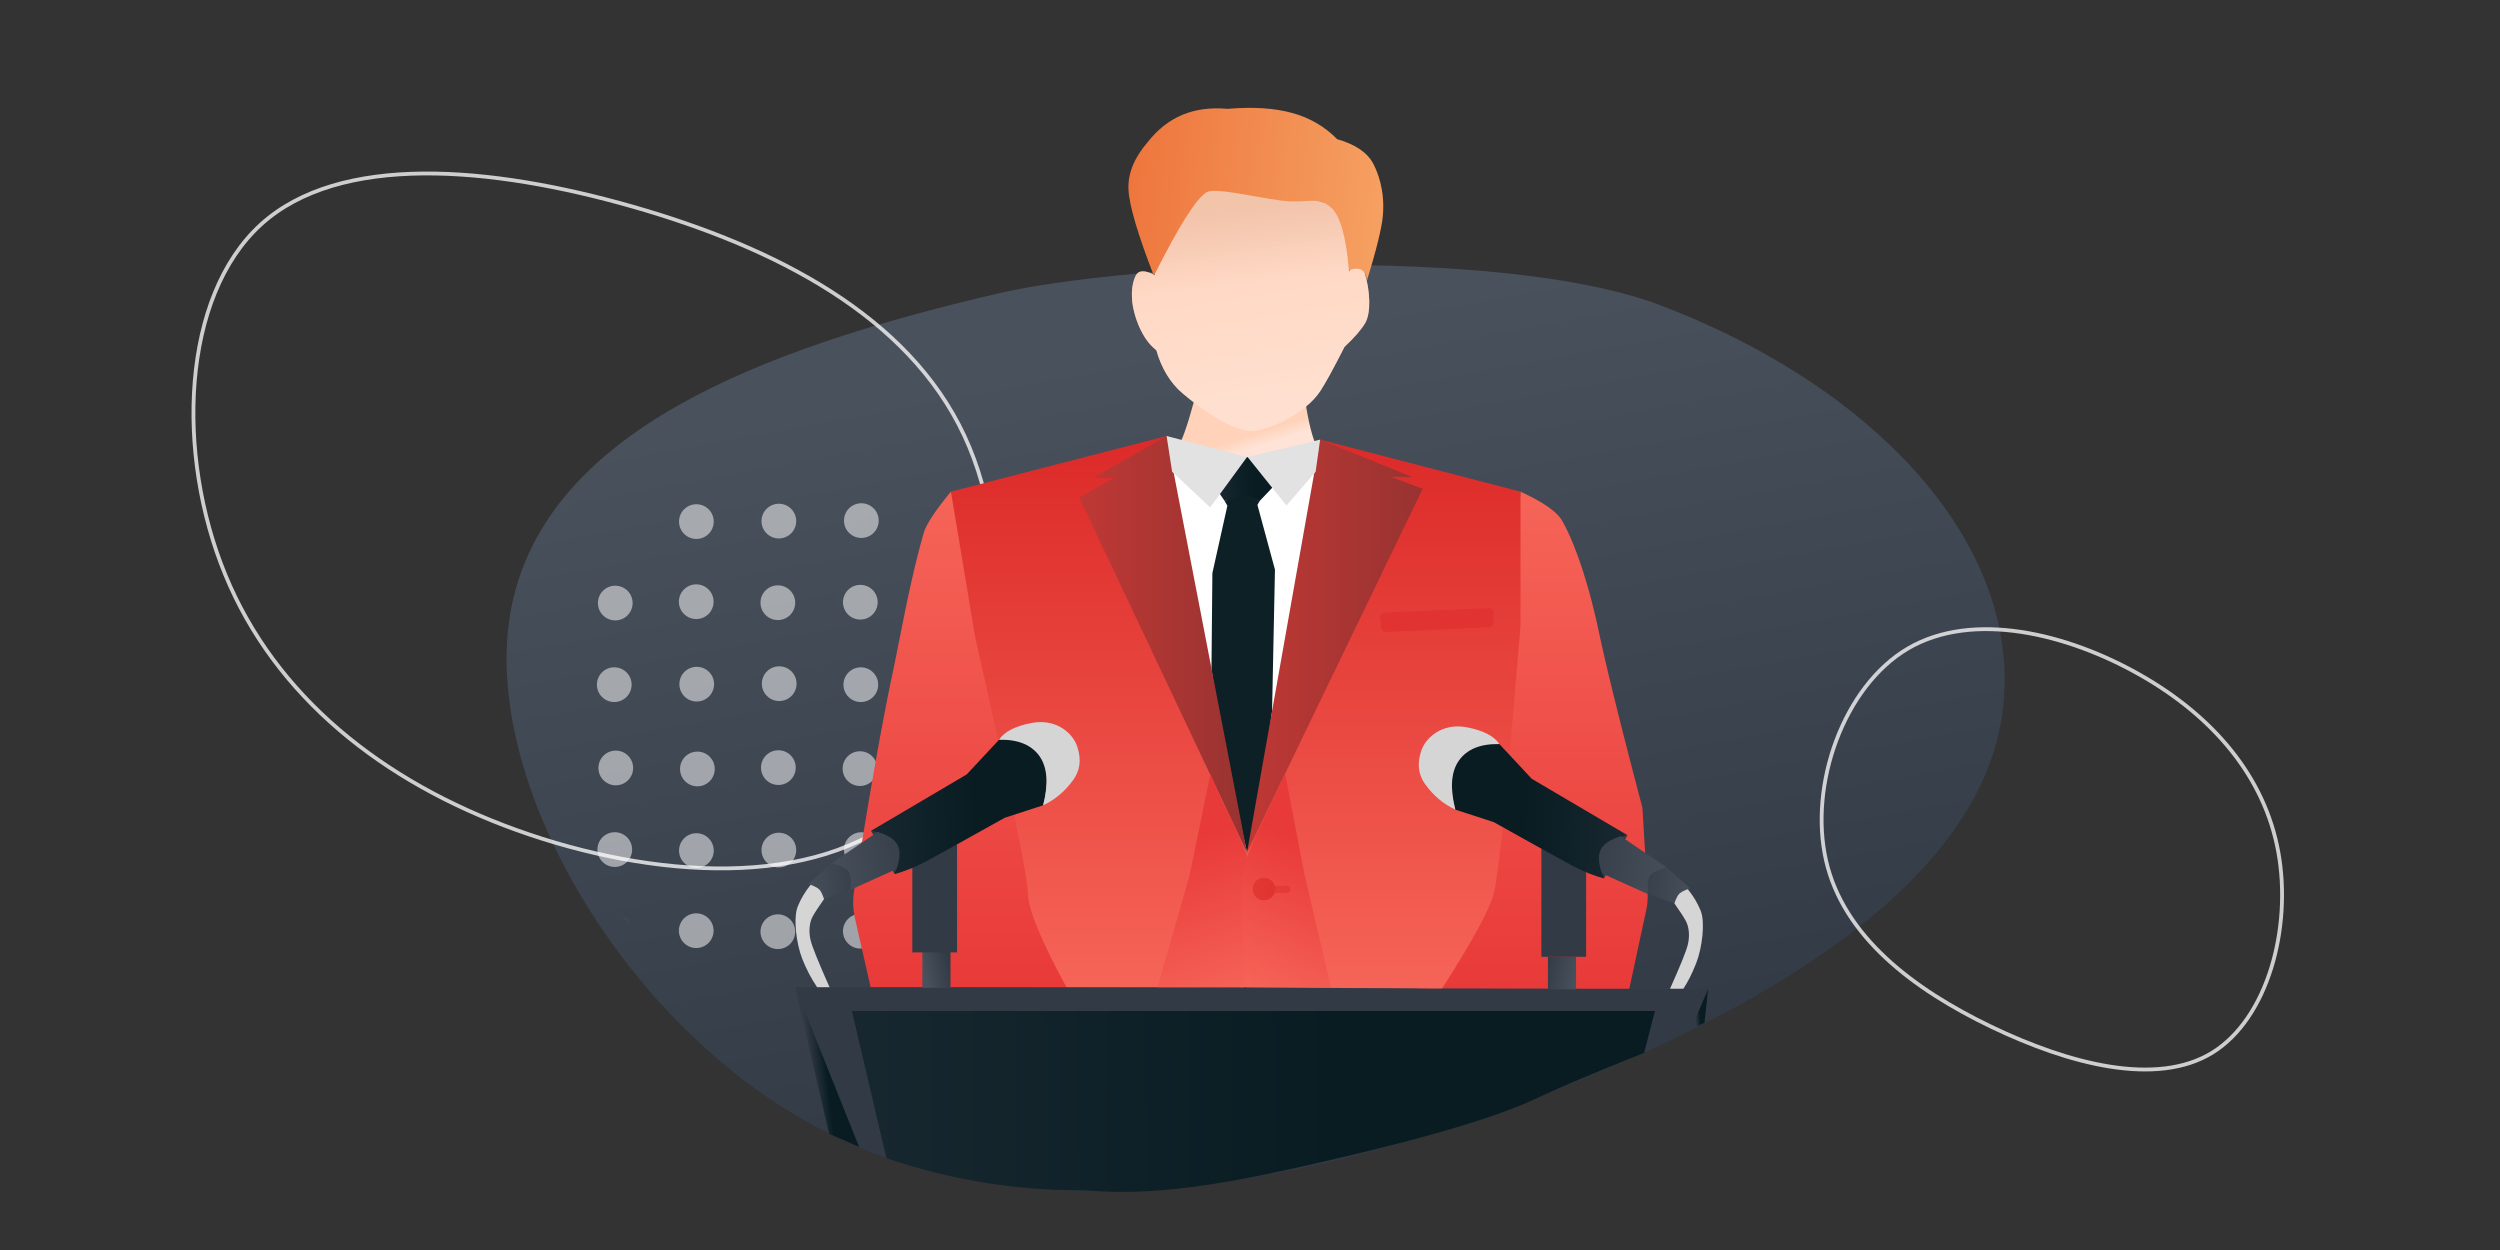 <?xml version="1.0" encoding="UTF-8"?><svg width="1440" height="720" xmlns="http://www.w3.org/2000/svg" xmlns:xlink="http://www.w3.org/1999/xlink"><rect width="100%" height="100%" fill="#333333" stroke="none"/><defs><linearGradient x1="88.421%" y1="50%" x2="22.284%" y2="79.213%" id="a"><stop stop-color="#323A45" offset="0%"/><stop stop-color="#49515C" offset="100%"/></linearGradient><linearGradient x1="65.381%" y1="59.566%" x2="56.136%" y2="45.133%" id="d"><stop stop-color="#FFE3D6" offset="0%"/><stop stop-color="#FFD2B9" offset="100%"/></linearGradient><linearGradient x1="64.669%" y1="91.936%" x2="53.868%" y2="14.425%" id="e"><stop stop-color="#FFE3D6" offset="0%"/><stop stop-color="#FFD2B9" offset="100%"/></linearGradient><linearGradient x1="37.394%" y1="41.434%" x2="34.407%" y2="10.339%" id="g"><stop stop-color="#FFDBC9" offset="0%"/><stop stop-color="#DFAF97" offset="100%"/></linearGradient><linearGradient x1="119.914%" y1="58.175%" x2="-14.071%" y2="47.007%" id="h"><stop stop-color="#F7A969" offset="0%"/><stop stop-color="#ED7038" offset="100%"/></linearGradient><linearGradient x1="59.021%" y1="50.447%" x2="-90.411%" y2="50.804%" id="i"><stop stop-color="#081C22" offset="0%"/><stop stop-color="#323A45" offset="100%"/></linearGradient><linearGradient x1="89.841%" y1="100%" x2="89.841%" y2="0%" id="j"><stop stop-color="#E83A39" offset="0%"/><stop stop-color="#F66458" offset="100%"/></linearGradient><linearGradient x1="89.841%" y1="100%" x2="89.841%" y2="0%" id="k"><stop stop-color="#F66458" offset="0%"/><stop stop-color="#DC2A29" offset="100%"/></linearGradient><linearGradient x1="89.841%" y1="100%" x2="89.841%" y2="0%" id="l"><stop stop-color="#E83A39" offset="0%"/><stop stop-color="#F66458" offset="100%"/></linearGradient><linearGradient x1="89.841%" y1="100%" x2="89.841%" y2="0%" id="m"><stop stop-color="#F66458" offset="0%"/><stop stop-color="#DC2A29" offset="100%"/></linearGradient><linearGradient x1="119.914%" y1="67.316%" x2="-99.5%" y2="67.316%" id="n"><stop stop-color="#903230" offset="0%"/><stop stop-color="#E53D38" offset="100%"/></linearGradient><linearGradient x1="119.914%" y1="67.316%" x2="-99.5%" y2="67.316%" id="o"><stop stop-color="#903230" offset="0%"/><stop stop-color="#E53D38" offset="100%"/></linearGradient><linearGradient x1="51.447%" y1="58.889%" x2="27.479%" y2="65.985%" id="p"><stop stop-color="#081C22" offset="0%"/><stop stop-color="#323A45" offset="100%"/></linearGradient><linearGradient x1="51.647%" y1="58.889%" x2="24.36%" y2="65.985%" id="q"><stop stop-color="#081C22" offset="0%"/><stop stop-color="#323A45" offset="100%"/></linearGradient><linearGradient x1="59.021%" y1="54.34%" x2="-90.411%" y2="57.805%" id="r"><stop stop-color="#081C22" offset="0%"/><stop stop-color="#323A45" offset="100%"/></linearGradient><linearGradient x1="57.077%" y1="108.609%" x2="45.3%" y2="29.294%" id="s"><stop stop-color="#F66458" offset="0%"/><stop stop-color="#E83A39" offset="100%"/></linearGradient><linearGradient x1="60.434%" y1="105.825%" x2="45.689%" y2="29.294%" id="t"><stop stop-color="#F66458" offset="0%"/><stop stop-color="#E83A39" offset="100%"/></linearGradient><linearGradient x1="119.914%" y1="67.316%" x2="-99.5%" y2="67.316%" id="u"><stop stop-color="#E13531" offset="0%"/><stop stop-color="#E53D38" offset="100%"/></linearGradient><linearGradient x1="119.914%" y1="67.316%" x2="-99.5%" y2="67.316%" id="v"><stop stop-color="#E0322F" offset="0%"/><stop stop-color="#E53D38" offset="100%"/></linearGradient><linearGradient x1="100.62%" y1="50%" x2="13.484%" y2="79.213%" id="w"><stop stop-color="#323A45" offset="0%"/><stop stop-color="#49515C" offset="100%"/></linearGradient><linearGradient x1="59.021%" y1="55.238%" x2="-90.411%" y2="59.42%" id="x"><stop stop-color="#081C22" offset="0%"/><stop stop-color="#323A45" offset="100%"/></linearGradient><linearGradient x1="143.232%" y1="50%" x2="-17.256%" y2="71.257%" id="y"><stop stop-color="#323A45" offset="0%"/><stop stop-color="#49515C" offset="100%"/></linearGradient><linearGradient x1="143.232%" y1="50%" x2="-17.256%" y2="70.774%" id="z"><stop stop-color="#323A45" offset="0%"/><stop stop-color="#49515C" offset="100%"/></linearGradient><linearGradient x1="119.708%" y1="50%" x2="-.286%" y2="79.213%" id="A"><stop stop-color="#323A45" offset="0%"/><stop stop-color="#49515C" offset="100%"/></linearGradient><circle id="b" cx="140" cy="140" r="140"/><path d="M28.97 163.677c-6.878-6.13-11.724-14.454-14.54-24.971-4.756-3.851-8.446-9.713-11.069-17.584-3.935-11.808-2.559-21.036 0-25.675 1.706-3.093 5.396-3.093 11.07 0v-6.442c4.29-15.275 9.137-26.643 14.54-34.101 5.401-7.459 10.73-10.14 15.984-8.044 31.83 1.592 53.93 4.273 66.3 8.044 12.369 3.77 17.346 8.216 14.932 13.334v27.209c3.624-7.682 6.566-7.682 8.827 0 3.39 11.523 3.39 24.112 0 29.683-2.26 3.714-6.322 8.24-12.184 13.576-6.456 12.162-11.198 20.485-14.226 24.97-8.88 13.154-30.127 22.427-40.431 22.427-10.595 0-28.886-13.23-39.203-22.426z" id="f"/></defs><g fill="none" fill-rule="evenodd"><path d="M0 720h1440V0H0z"/><path d="M891.365 260.007c63.836 128.75 103.982 270.23 60.22 392.614-43.764 122.588-182.64 225.893-283.918 216.019-101.278-9.875-161.329-124.094-208.315-259.787-25.185-72.73-58.472-284.227-33.123-380.068C461.276 96.28 546.482 1.937 644.496 8.508c97.834 6.776 182.852 122.545 246.869 251.5z" fill="url(#a)" transform="rotate(96 715.116 440.945)"/><g opacity=".518" style="mix-blend-mode:soft-light" transform="translate(309 280)"><mask id="c" fill="#fff"><use xlink:href="#b"/></mask><g mask="url(#c)" fill="#FFF"><g transform="translate(-157 -38)"><circle fill-rule="nonzero" transform="rotate(90 152.346 11.225)" cx="152.346" cy="11.225" r="10"/><circle fill-rule="nonzero" transform="rotate(90 58.698 11.428)" cx="58.698" cy="11.428" r="10"/><circle fill-rule="nonzero" transform="rotate(90 152.55 104.873)" cx="152.549" cy="104.873" r="10"/><circle fill-rule="nonzero" transform="rotate(90 58.035 104.576)" cx="58.035" cy="104.576" r="10"/><circle transform="rotate(90 105.34 10.644)" cx="105.339" cy="10.644" r="10"/><circle transform="rotate(90 11.691 10.847)" cx="11.691" cy="10.847" r="10"/><circle transform="rotate(90 105.042 105.158)" cx="105.042" cy="105.158" r="10"/><circle transform="rotate(90 11.394 105.36)" cx="11.394" cy="105.361" r="10"/><circle transform="rotate(90 153.13 57.866)" cx="153.131" cy="57.866" r="10"/><circle transform="rotate(90 58.117 58.435)" cx="58.117" cy="58.435" r="10"/><circle fill-rule="nonzero" transform="rotate(90 58.32 152.083)" cx="58.32" cy="152.083" r="10"/><circle fill-rule="nonzero" transform="rotate(90 105.624 58.15)" cx="105.624" cy="58.151" r="10"/><circle fill-rule="nonzero" transform="rotate(90 11.11 57.854)" cx="11.11" cy="57.854" r="10"/><circle transform="rotate(90 105.827 151.799)" cx="105.827" cy="151.799" r="10"/><circle fill-rule="nonzero" transform="rotate(90 10.813 152.368)" cx="10.813" cy="152.368" r="10"/><circle fill-rule="nonzero" transform="rotate(90 58.698 200.928)" cx="58.698" cy="200.928" r="10"/><circle fill-rule="nonzero" transform="rotate(90 152.55 294.373)" cx="152.549" cy="294.373" r="10"/><circle fill-rule="nonzero" transform="rotate(90 58.035 294.076)" cx="58.035" cy="294.076" r="10"/><circle transform="rotate(90 105.34 200.144)" cx="105.339" cy="200.144" r="10"/><circle transform="rotate(90 11.691 200.347)" cx="11.691" cy="200.347" r="10"/><circle transform="rotate(90 105.042 294.658)" cx="105.042" cy="294.658" r="10"/><circle transform="rotate(90 11.394 294.86)" cx="11.394" cy="294.861" r="10"/><circle transform="rotate(90 153.13 247.366)" cx="153.131" cy="247.366" r="10"/><circle transform="rotate(90 58.117 247.935)" cx="58.117" cy="247.935" r="10"/><circle fill-rule="nonzero" transform="rotate(90 152.834 341.88)" cx="152.834" cy="341.88" r="10"/><circle fill-rule="nonzero" transform="rotate(90 58.32 341.583)" cx="58.32" cy="341.583" r="10"/><circle fill-rule="nonzero" transform="rotate(90 105.624 247.65)" cx="105.624" cy="247.651" r="10"/><circle fill-rule="nonzero" transform="rotate(90 11.11 247.354)" cx="11.11" cy="247.354" r="10"/><circle transform="rotate(90 105.827 341.299)" cx="105.827" cy="341.299" r="10"/><circle fill-rule="nonzero" transform="rotate(90 10.813 341.868)" cx="10.813" cy="341.868" r="10"/><circle fill-rule="nonzero" transform="rotate(90 343.346 11.225)" cx="343.346" cy="11.225" r="10"/><circle fill-rule="nonzero" transform="rotate(90 249.698 11.428)" cx="249.698" cy="11.428" r="10"/><circle fill-rule="nonzero" transform="rotate(90 343.55 104.873)" cx="343.549" cy="104.873" r="10"/><circle fill-rule="nonzero" transform="rotate(90 249.035 104.576)" cx="249.035" cy="104.576" r="10"/><circle transform="rotate(90 296.34 10.644)" cx="296.339" cy="10.644" r="10"/><circle transform="rotate(90 202.691 10.847)" cx="202.691" cy="10.847" r="10"/><circle transform="rotate(90 296.042 105.158)" cx="296.042" cy="105.158" r="10"/><circle transform="rotate(90 202.394 105.36)" cx="202.394" cy="105.361" r="10"/><circle transform="rotate(90 344.13 57.866)" cx="344.131" cy="57.866" r="10"/><circle transform="rotate(90 249.117 58.435)" cx="249.117" cy="58.435" r="10"/><circle fill-rule="nonzero" transform="rotate(90 343.834 152.38)" cx="343.834" cy="152.38" r="10"/><circle fill-rule="nonzero" transform="rotate(90 249.32 152.083)" cx="249.32" cy="152.083" r="10"/><circle fill-rule="nonzero" transform="rotate(90 296.624 58.15)" cx="296.624" cy="58.151" r="10"/><circle fill-rule="nonzero" transform="rotate(90 202.11 57.854)" cx="202.11" cy="57.854" r="10"/><circle transform="rotate(90 296.827 151.799)" cx="296.827" cy="151.799" r="10"/><circle fill-rule="nonzero" transform="rotate(90 201.813 152.368)" cx="201.813" cy="152.368" r="10"/><circle fill-rule="nonzero" transform="rotate(90 343.346 200.725)" cx="343.346" cy="200.725" r="10"/><circle fill-rule="nonzero" transform="rotate(90 249.698 200.928)" cx="249.698" cy="200.928" r="10"/><circle fill-rule="nonzero" transform="rotate(90 343.55 294.373)" cx="343.549" cy="294.373" r="10"/><circle fill-rule="nonzero" transform="rotate(90 249.035 294.076)" cx="249.035" cy="294.076" r="10"/><circle transform="rotate(90 296.34 200.144)" cx="296.339" cy="200.144" r="10"/><circle transform="rotate(90 202.691 200.347)" cx="202.691" cy="200.347" r="10"/><circle transform="rotate(90 296.042 294.658)" cx="296.042" cy="294.658" r="10"/><circle transform="rotate(90 202.394 294.86)" cx="202.394" cy="294.861" r="10"/><circle transform="rotate(90 344.13 247.366)" cx="344.131" cy="247.366" r="10"/><circle transform="rotate(90 249.117 247.935)" cx="249.117" cy="247.935" r="10"/><circle fill-rule="nonzero" transform="rotate(90 343.834 341.88)" cx="343.834" cy="341.88" r="10"/><circle fill-rule="nonzero" transform="rotate(90 249.32 341.583)" cx="249.32" cy="341.583" r="10"/><circle fill-rule="nonzero" transform="rotate(90 296.624 247.65)" cx="296.624" cy="247.651" r="10"/><circle fill-rule="nonzero" transform="rotate(90 202.11 247.354)" cx="202.11" cy="247.354" r="10"/><circle transform="rotate(90 296.827 341.299)" cx="296.827" cy="341.299" r="10"/><circle fill-rule="nonzero" transform="rotate(90 201.813 341.868)" cx="201.813" cy="341.868" r="10"/><circle fill-rule="nonzero" transform="rotate(90 534.346 11.225)" cx="534.346" cy="11.225" r="10"/><circle fill-rule="nonzero" transform="rotate(90 440.698 11.428)" cx="440.698" cy="11.428" r="10"/><circle fill-rule="nonzero" transform="rotate(90 534.55 104.873)" cx="534.549" cy="104.873" r="10"/><circle fill-rule="nonzero" transform="rotate(90 440.035 104.576)" cx="440.035" cy="104.576" r="10"/><circle transform="rotate(90 487.34 10.644)" cx="487.339" cy="10.644" r="10"/><circle transform="rotate(90 393.691 10.847)" cx="393.691" cy="10.847" r="10"/><circle transform="rotate(90 487.042 105.158)" cx="487.042" cy="105.158" r="10"/><circle transform="rotate(90 393.394 105.36)" cx="393.394" cy="105.361" r="10"/><circle transform="rotate(90 535.13 57.866)" cx="535.131" cy="57.866" r="10"/><circle transform="rotate(90 440.117 58.435)" cx="440.117" cy="58.435" r="10"/><circle fill-rule="nonzero" transform="rotate(90 534.834 152.38)" cx="534.834" cy="152.38" r="10"/><circle fill-rule="nonzero" transform="rotate(90 440.32 152.083)" cx="440.32" cy="152.083" r="10"/><circle fill-rule="nonzero" transform="rotate(90 487.624 58.15)" cx="487.624" cy="58.151" r="10"/><circle fill-rule="nonzero" transform="rotate(90 393.11 57.854)" cx="393.11" cy="57.854" r="10"/><circle transform="rotate(90 487.827 151.799)" cx="487.827" cy="151.799" r="10"/><circle fill-rule="nonzero" transform="rotate(90 392.813 152.368)" cx="392.813" cy="152.368" r="10"/><circle fill-rule="nonzero" transform="rotate(90 534.346 200.725)" cx="534.346" cy="200.725" r="10"/><circle fill-rule="nonzero" transform="rotate(90 440.698 200.928)" cx="440.698" cy="200.928" r="10"/><circle fill-rule="nonzero" transform="rotate(90 534.55 294.373)" cx="534.549" cy="294.373" r="10"/><circle fill-rule="nonzero" transform="rotate(90 440.035 294.076)" cx="440.035" cy="294.076" r="10"/><circle transform="rotate(90 487.34 200.144)" cx="487.339" cy="200.144" r="10"/><circle transform="rotate(90 393.691 200.347)" cx="393.691" cy="200.347" r="10"/><circle transform="rotate(90 487.042 294.658)" cx="487.042" cy="294.658" r="10"/><circle transform="rotate(90 393.394 294.86)" cx="393.394" cy="294.861" r="10"/><circle transform="rotate(90 535.13 247.366)" cx="535.131" cy="247.366" r="10"/><circle transform="rotate(90 440.117 247.935)" cx="440.117" cy="247.935" r="10"/><circle fill-rule="nonzero" transform="rotate(90 534.834 341.88)" cx="534.834" cy="341.88" r="10"/><circle fill-rule="nonzero" transform="rotate(90 440.32 341.583)" cx="440.32" cy="341.583" r="10"/><circle fill-rule="nonzero" transform="rotate(90 487.624 247.65)" cx="487.624" cy="247.651" r="10"/><circle fill-rule="nonzero" transform="rotate(90 393.11 247.354)" cx="393.11" cy="247.354" r="10"/><circle transform="rotate(90 487.827 341.299)" cx="487.827" cy="341.299" r="10"/><circle fill-rule="nonzero" transform="rotate(90 392.813 341.868)" cx="392.813" cy="341.868" r="10"/></g></g></g><path d="M35.603 168.574c-4.246 14.623-7.581 23.415-10.004 26.374-3.635 4.439 21.896 14.825 44.651 12.863 22.755-1.963 39.316-6.92 37.535-8.922-3.1-3.488-5.73-12.797-7.889-27.926l-64.293-2.389z" fill="url(#d)" fill-rule="nonzero" transform="rotate(-1 3951.248 -37163.106)"/><g fill-rule="nonzero" transform="rotate(-1 3951.248 -37163.106)"><use fill="url(#e)" xlink:href="#f"/><use fill-opacity=".42" fill="url(#g)" xlink:href="#f"/></g><path d="M13.78 95.839C4.89 71.687.303 55.052.016 45.933c-.287-9.119 3.496-18.105 11.348-26.96 5.912-7.296 12.706-12.478 20.381-15.545C39.42.36 48.114-.65 57.83.402c14.665-.986 27.08.023 37.246 3.026 10.165 3.002 18.706 8.184 25.622 15.546 10.539 3.19 17.427 8.1 20.665 14.73 1.947 3.987 6.525 14.567 4.875 30.001-.73 6.822-3.994 19.16-9.791 37.015-.264-3.102-1.26-5.169-2.989-6.2-1.729-1.032-4.152-1.032-7.27 0-1.339-19.523-4.586-31.628-9.74-36.316-7.733-7.033-14.104-2.211-28.19-4.382-17.86-2.751-38.06-8.192-43.015-5.702-5.909 2.97-16.397 18.877-31.462 47.719z" fill="url(#h)" transform="rotate(-1 3951.248 -37163.106)"/><path d="M1146.958 591.404c-45.036-21.658-85.105-52.054-95.12-95.603-10.056-43.607 10.016-100.503 47.213-122.307 37.254-21.844 91.69-8.635 133.74 15.284 42.049 23.919 71.695 58.644 79.533 102.106 7.879 43.518-6.05 95.774-38.1 115.501-32.034 19.631-82.133 6.694-127.266-14.981zM364.511 119.036c81.802 23.406 158.637 62.647 190.948 131.957 32.397 69.394 20.198 169.105-32.897 215.464-53.173 46.442-147.322 39.614-225.047 11.64-77.724-27.973-139.033-77.257-167.74-147.023-28.792-69.85-24.983-160.183 20.424-201.685 45.414-41.337 132.346-33.762 214.312-10.353z" stroke="#FFF" stroke-width="2.2" opacity=".758" style="mix-blend-mode:soft-light"/><g><g transform="translate(458 251)"><path d="M52.569 416.13l-31.311-91.38h494.081l-26.347 30.7c-29.415 11.818-50.33 20.665-62.745 26.543-37.813 17.902-122.793 36.43-146.946 41.708-75.693 16.542-103.122 10.943-115.301 10.943-37.921 0-75.065-6.172-111.431-18.515z" fill="url(#i)" fill-rule="nonzero"/><path fill="#FFF" d="M204.273 9.58l54.139 2.679h63.08L263.6 258.334z"/><path d="M89.745 32.185C80.7 43.105 75.46 51.076 74.031 56.1c-8.147 28.62-12.93 57.278-17.894 80.62-5.991 28.174-13.393 70.036-22.205 125.587a41.214 41.214 0 00.514 15.585l9.026 39.741h112.781l-14.982-46.904-11.08-154.553-40.446-83.99z" fill="url(#j)"/><path d="M89.745 32.185L213.951.133l-18.414 24.19 64.748 215.7c1.41-15.654 1.835-15.024 1.278 1.89-.558 16.914-1.837 42.155-3.838 75.72H156.253c-14.812-27.291-22.218-45.398-22.218-54.32 0-8.922-10.105-57.967-30.316-147.137l-13.974-83.99z" fill="url(#k)"/><path d="M417.81 32.185c12.964 5.976 20.934 11.532 23.908 16.669 6.326 10.923 14.583 32.763 21.26 64.24 4.451 20.985 12.797 54.676 25.036 101.075l2.988 49.015a36.876 36.876 0 01-.76 10.013l-9.767 45.316-121.726-.088 38.605-52.044c12.983-91.615 18.758-145.217 17.325-160.805-1.434-15.588-.39-40.052 3.13-73.39z" fill="url(#l)"/><path d="M247.447 37.69l1.52 2.602-8.636 38.805-.524 55.26c2.577 18.759 5.124 34.715 7.64 47.87 2.517 13.156 6.796 32.42 12.838 57.796 3.007-9.735 5.406-20.354 7.196-31.858 1.79-11.504 4.195-27.931 7.217-49.282l1.677-81.793-10.1-37.268 1.206-2.131-9.07-5.506-10.964 5.506z" fill="#0D2026" fill-rule="nonzero"/><path d="M256.702 317.633l3.09-74.37.493-3.24 65.827-206.606-23.71-31.194L417.81 32.185V109.5c-7.602 93.474-12.766 145.004-15.492 154.589-2.726 9.585-12.65 27.727-29.773 54.424l-115.843-.88z" fill="url(#m)"/><path fill="url(#n)" d="M213.951.133l46.334 239.89-96.605-204.4 19.92-11.3h-12.011z"/><path fill="url(#o)" d="M302.402 2.223l-42.117 237.8 101.188-209.51-18.223-6.788h12.198z"/><path fill="#323A45" fill-rule="nonzero" d="M0 317.633l525.826 1.214-9.851 23.586-26.983 13.017 6.27-24.1H32.69l19.879 84.78-15.74-6.538z"/><path fill="url(#p)" fill-rule="nonzero" d="M0 317.633l19.578 84.501 17.251 7.458-21.307-53.302z"/><path fill="url(#q)" fill-rule="nonzero" d="M525.826 318.847l-2.027 19.251-7.824 3.802z"/><path fill="url(#r)" fill-rule="nonzero" d="M242.35 30.224l5.097 7.404 12.838-3.702 7.067 3.85 11.515-12.09-3.784-13.427h-27.636z"/><path fill="#E2E2E2" d="M217.14 20.709l21.933 20.575 21.212-29.025L213.951.133zM283.01 40.2L260.61 12.259l41.793-10.036-2.597 18.486z"/><path d="M245.568 209.735c6.064 11.222 10.97 22.05 14.717 32.485 3.533 9.84 2.927 34.978-1.819 75.413h-49.714l18.492-64.621 11.934-58.248 6.39 14.971z" fill="url(#s)"/><path d="M296.975 223.147c2.366 4.208 5.422 11.529 9.169 21.963 3.533 9.84 3.279 34.015-.763 72.523h-48.284l15.226-64.794 11.126-58.075 13.526 28.383z" fill="url(#t)" transform="matrix(-1 0 0 1 565.713 0)"/><path d="M337.66 110.725l-.788-5.983a2.603 2.603 0 012.473-2.94l60.262-2.5a2.603 2.603 0 012.711 2.6v5.773a2.603 2.603 0 01-2.485 2.6l-59.474 2.71a2.603 2.603 0 01-2.7-2.26z" fill="#E13331" fill-rule="nonzero"/><path d="M272.232 259.19h10.99a2.062 2.062 0 110 4.123h-10.99v-4.124z" fill="url(#u)" opacity=".752"/><circle fill="url(#v)" cx="270.063" cy="261.108" r="6.508"/></g><path fill="url(#w)" d="M73.282 153.015v-22h16.211v22z" transform="translate(458 415.913)"/><path d="M501.716 478.545l13.507 24.96c5.79-7.057 7.51-12.759 5.159-17.104-2.352-4.345-8.574-6.964-18.666-7.856z" fill="#323A45"/><path fill="#323A45" fill-rule="nonzero" d="M525.496 548.597v-49.073l25.768-13.359v62.432z"/><path d="M43.716 62.631L98.809 30.17l18.652-19.997c8.503-1.272 15.8 1.155 21.89 7.281 6.09 6.127 7.252 16.283 3.485 30.469l-22.145 7.212C94.058 70.056 78.255 78.788 73.282 81.331c-4.972 2.543-10.325 4.63-16.059 6.261 2.941-7.626 3.322-13.277 1.142-16.95-2.18-3.675-7.063-6.345-14.65-8.01z" fill="url(#x)" fill-rule="nonzero" transform="translate(458 415.913)"/><path d="M575.461 426.086c3.008-4.62 9.26-7.84 18.754-9.664 14.241-2.734 23.821 6.094 26.202 13.433 1.253 3.864 3.415 11.512-2.22 19.357-4.708 6.556-10.495 11.43-17.361 14.623 3.175-12.474 2.455-21.939-2.16-28.394-4.616-6.456-12.354-9.574-23.215-9.355z" fill="#D5D5D5"/><path d="M47.536 63.28L20.983 81.332c5.27 1.429 8.524 3.026 9.76 4.791 1.235 1.766 1.56 5.283.975 10.55l26.647-12.006c2.055-5.827 2.314-10.373.775-13.636-1.54-3.264-5.407-5.847-11.604-7.75z" fill="url(#y)" transform="translate(458 415.913)"/><path d="M20.983 81.331L7.61 93.308c3.331 1.064 5.508 2.185 6.53 3.365 1.022 1.179 1.858 2.929 2.508 5.248l15.07-5.248c.626-5.209.3-8.726-.977-10.55-1.277-1.826-4.53-3.423-9.76-4.792z" fill="url(#z)" transform="translate(458 415.913)"/><path d="M466.94 509.648c-3.217 3.966-5.7 8.131-7.449 12.498-2.621 6.549-.876 21.302 2.622 30.183 2.332 5.92 5.181 11.355 8.547 16.304l7.16-.013c-6.352-14.279-9.978-23.254-10.88-26.927-1.35-5.509-.553-10.633 1.14-13.764 1.127-2.088 3.317-5.453 6.57-10.095-.857-2.52-1.694-4.27-2.51-5.248-.815-.978-2.548-1.957-5.2-2.938z" fill="#D5D5D5"/><g><path fill="url(#A)" d="M73.282 151.431v-18.747h16.211v18.747z" transform="matrix(-1 0 0 1 981.106 418.416)"/><path d="M937.39 481.047l-13.507 24.961c-5.79-7.057-7.51-12.759-5.159-17.104 2.352-4.345 8.574-6.964 18.667-7.857z" fill="#323A45"/><path fill="#323A45" fill-rule="nonzero" d="M913.61 551.1v-49.073l-25.768-13.359V551.1z"/><path d="M43.716 62.631L98.809 30.17l18.652-19.997c8.503-1.272 15.8 1.155 21.89 7.281 6.09 6.127 7.252 16.283 3.485 30.469l-22.145 7.212C94.058 70.056 78.255 78.788 73.282 81.331c-4.972 2.543-10.325 4.63-16.059 6.261 2.941-7.626 3.322-13.277 1.142-16.95-2.18-3.675-7.063-6.345-14.65-8.01z" fill="url(#x)" fill-rule="nonzero" transform="matrix(-1 0 0 1 981.106 418.416)"/><path d="M863.645 428.589c-3.008-4.62-9.259-7.841-18.753-9.664-14.242-2.734-23.822 6.094-26.203 13.433-1.253 3.864-3.415 11.512 2.22 19.357 4.708 6.556 10.495 11.43 17.361 14.623-3.175-12.474-2.455-21.94 2.16-28.395 4.616-6.455 12.354-9.573 23.215-9.354z" fill="#D5D5D5"/><path d="M47.536 63.28L20.983 81.332c5.27 1.429 8.524 3.026 9.76 4.791 1.235 1.766 1.56 5.283.975 10.55l26.647-12.006c2.055-5.827 2.314-10.373.775-13.636-1.54-3.264-5.407-5.847-11.604-7.75z" fill="url(#y)" transform="matrix(-1 0 0 1 981.106 418.416)"/><path d="M20.983 81.331L7.61 93.308c3.331 1.064 5.508 2.185 6.53 3.365 1.022 1.179 1.858 2.929 2.508 5.248l15.07-5.248c.626-5.209.3-8.726-.977-10.55-1.277-1.826-4.53-3.423-9.76-4.792z" fill="url(#z)" transform="matrix(-1 0 0 1 981.106 418.416)"/><path d="M972.165 512.151c3.219 3.966 5.702 8.131 7.45 12.498 2.621 6.549.876 21.302-2.622 30.183-2.332 5.92-4.794 10.814-7.384 14.681h-7.673c5.919-13.205 9.328-21.644 10.23-25.317 1.35-5.509.553-10.633-1.14-13.764-1.127-2.088-3.317-5.453-6.57-10.095.858-2.52 1.694-4.27 2.51-5.248.815-.978 2.548-1.957 5.2-2.938z" fill="#D5D5D5"/></g></g></g></svg>